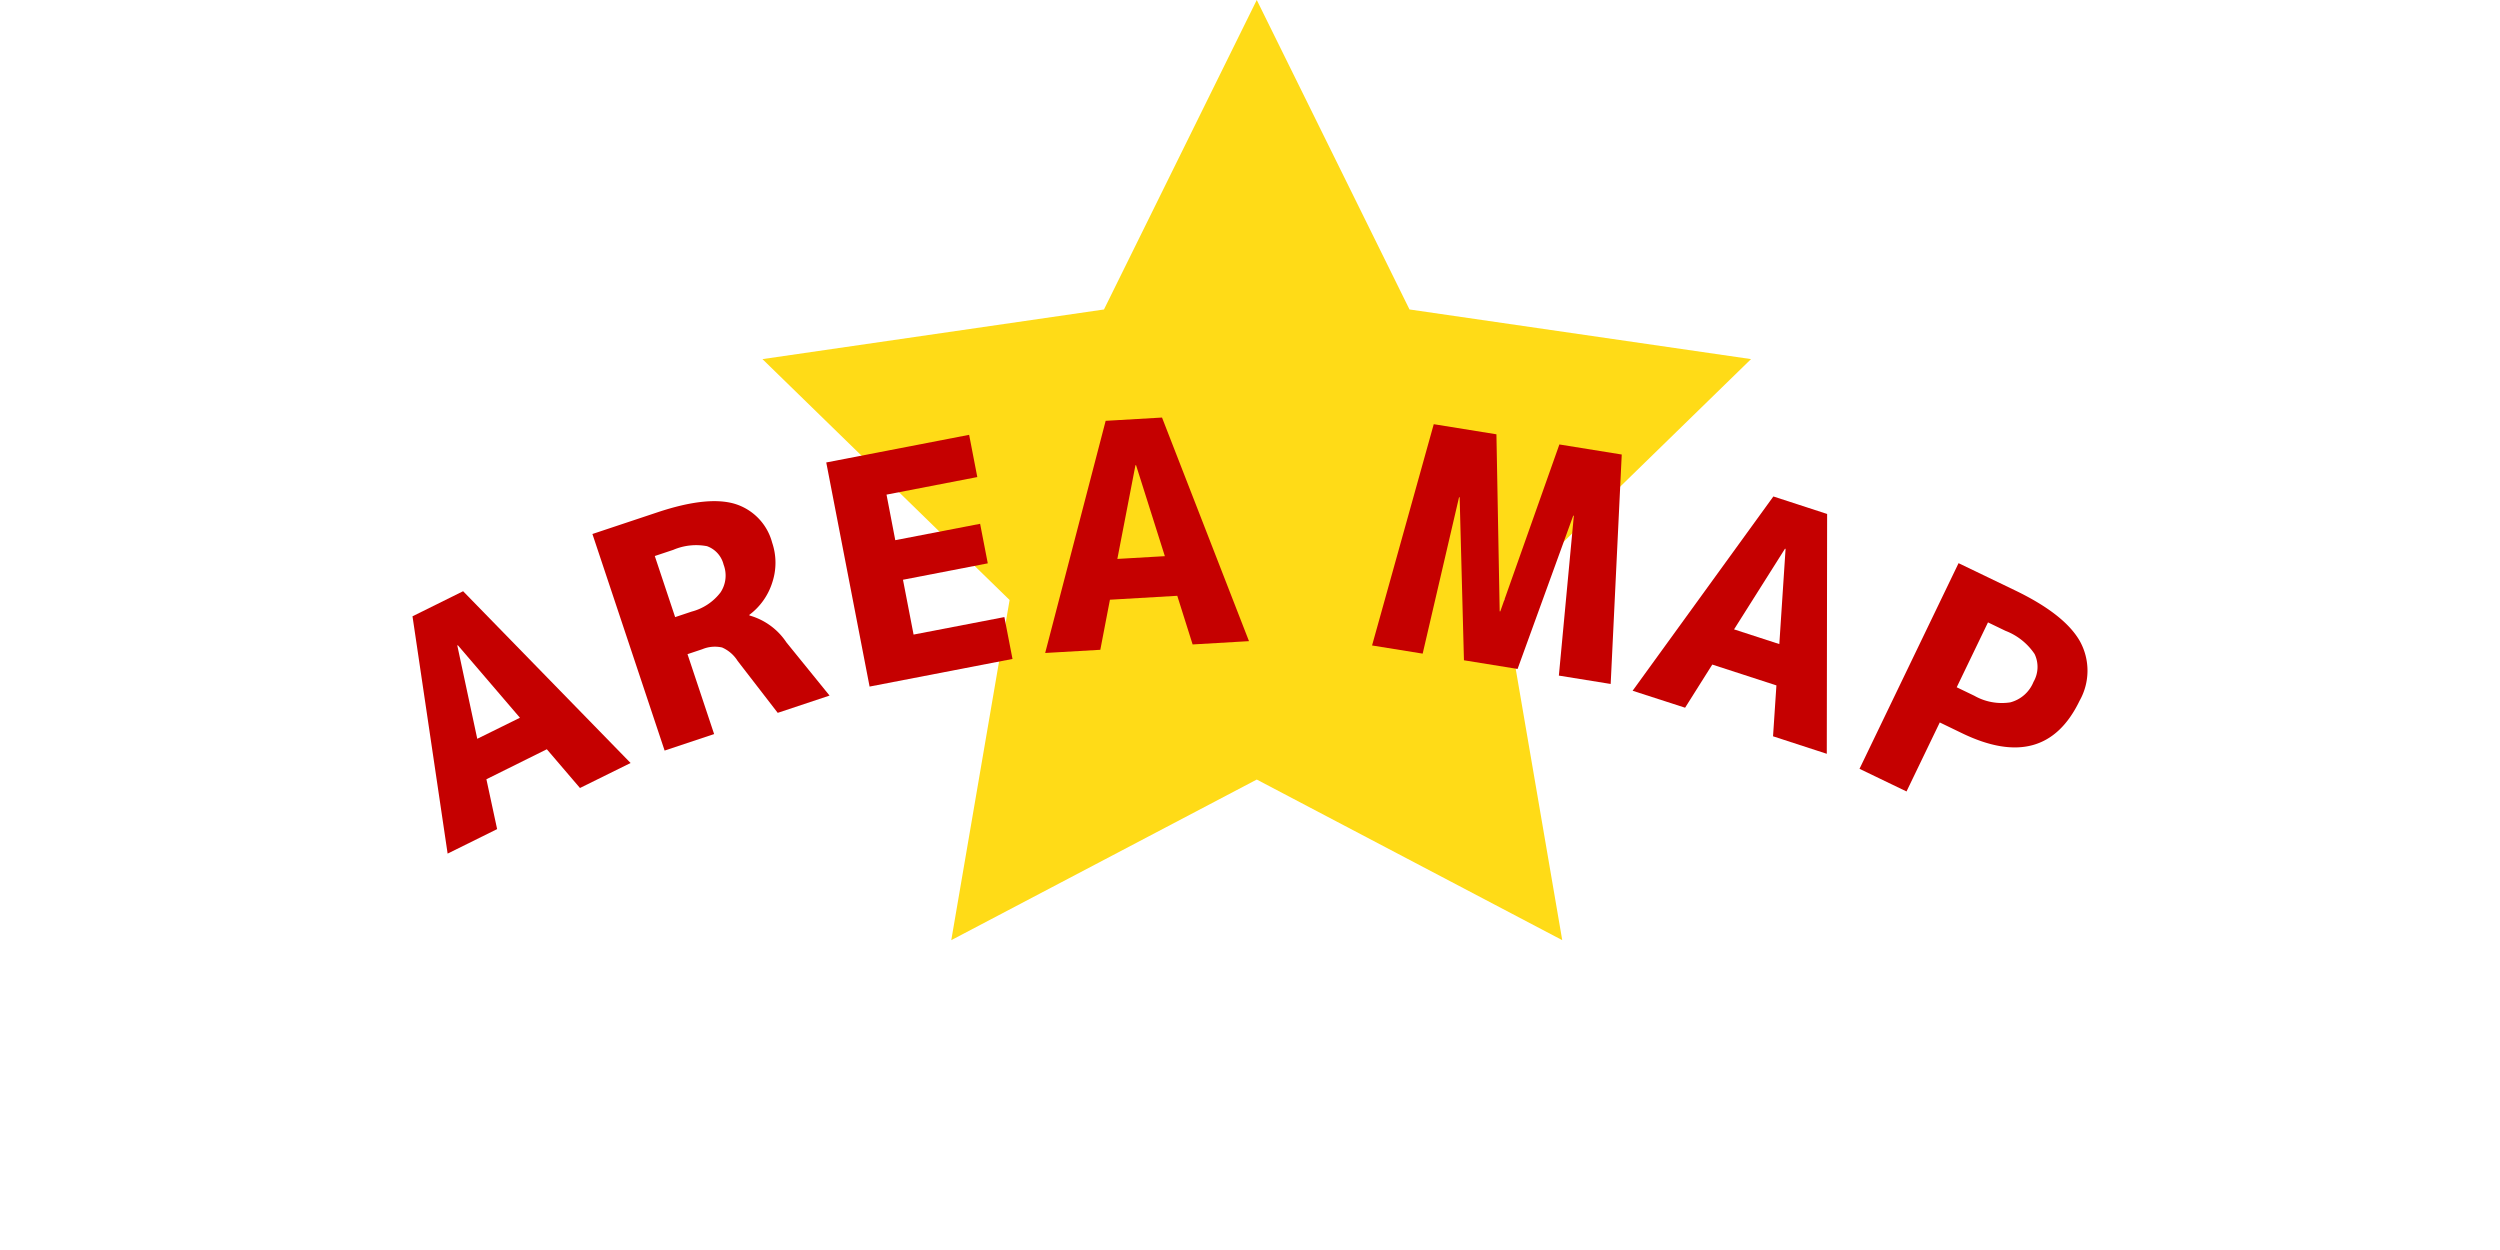 <svg xmlns="http://www.w3.org/2000/svg" xmlns:xlink="http://www.w3.org/1999/xlink" width="200" height="100" viewBox="0 0 200 100">
  <defs>
    <clipPath id="clip-path">
      <rect id="長方形_13670" data-name="長方形 13670" width="134.002" height="34.886" transform="translate(0 0)" fill="none"/>
    </clipPath>
    <clipPath id="clip-top_title_area">
      <rect width="200" height="100"/>
    </clipPath>
  </defs>
  <g id="top_title_area" clip-path="url(#clip-top_title_area)">
    <g id="グループ_39415" data-name="グループ 39415" transform="translate(-87 -10023.596)">
      <path id="パス_570491" data-name="パス 570491" d="M821.945,1249.707l12.219,24.757,27.322,3.971-19.769,19.273,4.666,27.211-24.438-12.848-24.438,12.848,4.666-27.211L782.4,1278.436l27.322-3.971Z" transform="translate(-634.404 8773.889)" fill="#ffdb17"/>
      <g id="グループ_39414" data-name="グループ 39414" transform="translate(120 10057)">
        <path id="パス_570484" data-name="パス 570484" d="M3.584,18.237l.044-.021,4.967,5.8L5.181,25.7ZM0,15.9,2.81,34.885l3.96-1.961-.858-3.988,4.835-2.4,2.651,3.1,4.049-2L4.049,13.894Z" fill="#c50000"/>
        <g id="グループ_39413" data-name="グループ 39413">
          <g id="グループ_39412" data-name="グループ 39412" clip-path="url(#clip-path)">
            <path id="パス_570485" data-name="パス 570485" d="M22,18.929l2.13,6.393-3.961,1.32L14.393,9.316,19.6,7.58q3.962-1.32,6.153-.686a4.426,4.426,0,0,1,3.019,3.111,5,5,0,0,1,.015,3.174,5.175,5.175,0,0,1-1.845,2.609l.015.046a5.251,5.251,0,0,1,2.957,2.154l3.45,4.254-4.146,1.382L26.011,19.47a2.793,2.793,0,0,0-1.246-1.076,2.633,2.633,0,0,0-1.587.141Zm-1.135-8.346-1.482.494,1.628,4.888,1.32-.441a4.252,4.252,0,0,0,2.317-1.543,2.439,2.439,0,0,0,.239-2.216,2.093,2.093,0,0,0-1.328-1.475,4.65,4.65,0,0,0-2.694.293" fill="#c50000"/>
            <path id="パス_570486" data-name="パス 570486" d="M37.922,6.166l.7,3.644L45.409,8.5l.613,3.163-6.784,1.313.848,4.386,7.264-1.4L48,19.312l-11.433,2.21L33.1,3.593,44.531,1.382l.653,3.379Z" fill="#c50000"/>
            <path id="パス_570487" data-name="パス 570487" d="M50.614,18.834,55.453.262,59.962,0l6.957,17.888-4.509.263L61.182,14.26l-5.387.313-.77,4.006Zm5.774-7.524,3.8-.221L57.885,3.813l-.049,0Z" fill="#c50000"/>
            <path id="パス_570488" data-name="パス 570488" d="M92.908,7.854l-.049-.007L88.406,20.112l-4.29-.693L83.772,6.38l-.048-.007-2.91,12.513-4.049-.653L81.7.531l5.014.809L86.974,15.5l.048.008L91.75,2.153l4.989.805-.885,18.355-4.145-.669Z" fill="#c50000"/>
            <path id="パス_570489" data-name="パス 570489" d="M97.609,21.856,108.87,6.313l4.3,1.4L113.143,26.9l-4.3-1.4.27-4.072-5.131-1.667-2.175,3.452Zm8.115-4.91,3.622,1.177.5-7.616-.046-.015Z" fill="#c50000"/>
            <path id="パス_570490" data-name="パス 570490" d="M122.182,24.392l-2.661,5.521-3.76-1.812,7.924-16.452,4.51,2.172q3.981,1.917,5.2,4.078a4.88,4.88,0,0,1-.028,4.756q-2.785,5.787-9.386,2.607Zm1.355-2.814,1.408.678a4.446,4.446,0,0,0,2.874.53,2.749,2.749,0,0,0,1.861-1.638,2.388,2.388,0,0,0,.086-2.234,4.935,4.935,0,0,0-2.321-1.849l-1.406-.678Z" fill="#c50000"/>
          </g>
        </g>
      </g>
    </g>
  </g>
</svg>
